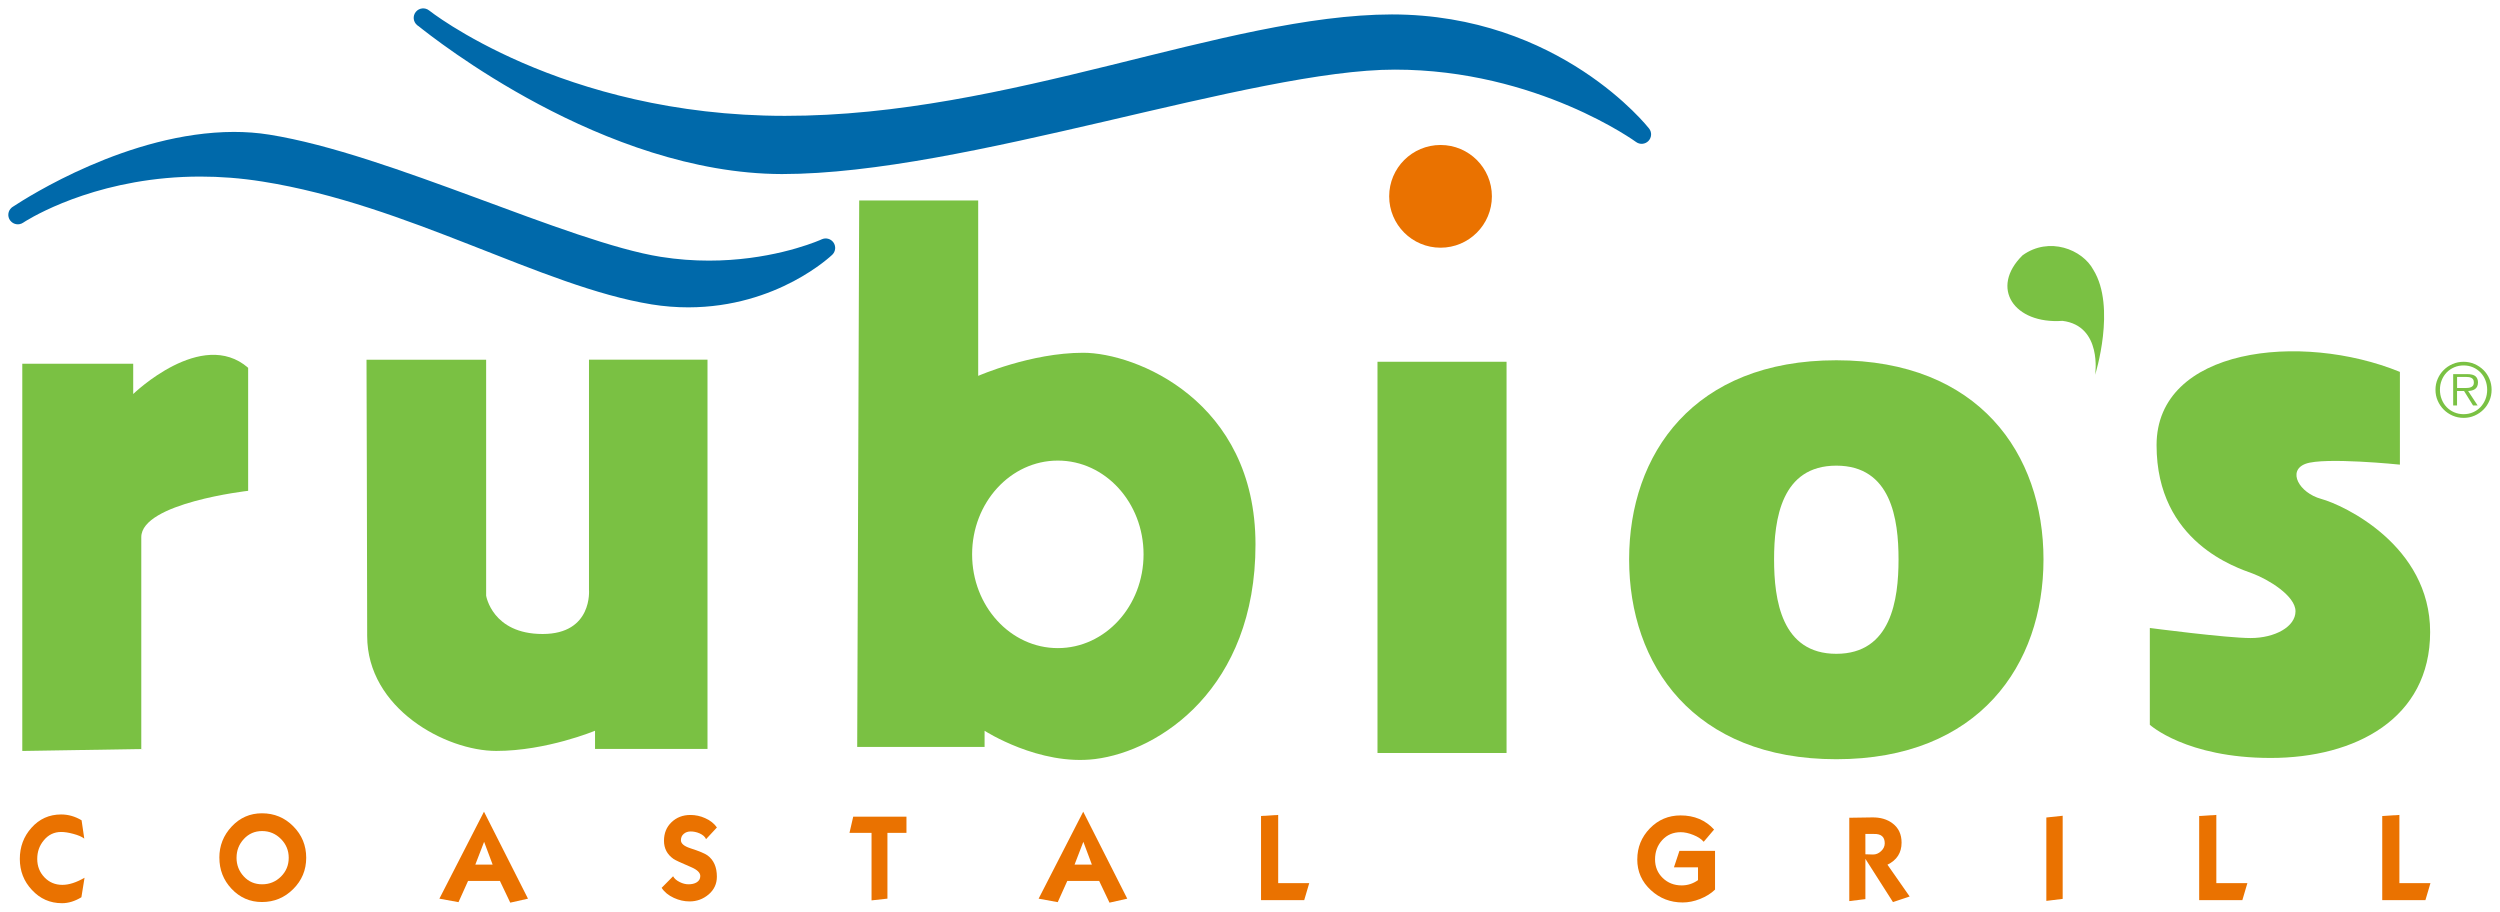 <?xml version="1.0" encoding="UTF-8" standalone="no"?>
<!-- Created with Inkscape (http://www.inkscape.org/) -->

<svg
   xmlns:dc="http://purl.org/dc/elements/1.1/"
   xmlns:cc="http://creativecommons.org/ns#"
   xmlns:rdf="http://www.w3.org/1999/02/22-rdf-syntax-ns#"
   xmlns:svg="http://www.w3.org/2000/svg"
   xmlns="http://www.w3.org/2000/svg"
   xmlns:sodipodi="http://sodipodi.sourceforge.net/DTD/sodipodi-0.dtd"
   xmlns:inkscape="http://www.inkscape.org/namespaces/inkscape"
   width="298.489"
   height="108.839"
   viewBox="0 0 78.975 28.797"
   version="1.1"
   id="svg8345"
   inkscape:version="0.92.0 r15299"
   sodipodi:docname="rubios coastal grill.svg">
  <defs
     id="defs8339">
    <clipPath
       id="clipPath7774"
       clipPathUnits="userSpaceOnUse">
      <path
         inkscape:connector-curvature="0"
         id="path7772"
         d="M 194.769,687.955 H 417.231 V 768.19 H 194.769 Z" />
    </clipPath>
  </defs>
  <sodipodi:namedview
     id="base"
     pagecolor="#ffffff"
     bordercolor="#666666"
     borderopacity="1.0"
     inkscape:pageopacity="0.0"
     inkscape:pageshadow="2"
     inkscape:zoom="3.0254236"
     inkscape:cx="148.24428"
     inkscape:cy="53.420089"
     inkscape:document-units="mm"
     inkscape:current-layer="layer1"
     showgrid="false"
     fit-margin-top="0"
     fit-margin-left="0"
     fit-margin-right="0"
     fit-margin-bottom="0"
     units="px"
     inkscape:window-width="1280"
     inkscape:window-height="744"
     inkscape:window-x="-4"
     inkscape:window-y="-4"
     inkscape:window-maximized="1" />
  <g
     inkscape:label="Layer 1"
     inkscape:groupmode="layer"
     id="layer1"
     transform="translate(-73.414,-153.069)">
    <g
       id="g8585"
       transform="translate(0.265,-0.265)">
      <path
         d="m 77.612,176.996 v -6.692 c 0,-1.083 3.376,-1.465 3.376,-1.465 v -3.886 c -1.465,-1.274 -3.631,0.828 -3.631,0.828 v -0.956 h -3.504 v 12.232 z"
         style="fill:#7ac143;fill-opacity:1;fill-rule:nonzero;stroke:none;stroke-width:0.353"
         id="path7778"
         inkscape:connector-curvature="0" />
      <path
         d="m 139.335,165.169 c 0,0 0.233,-1.542 -1.032,-1.699 -1.531,0.109 -2.307,-1.042 -1.26,-2.072 0.837,-0.602 1.889,-0.187 2.236,0.461 0.728,1.178 0.057,3.31 0.057,3.31"
         style="fill:#7ac143;fill-opacity:1;fill-rule:nonzero;stroke:none;stroke-width:0.353"
         id="path7782"
         inkscape:connector-curvature="0" />
      <path
         d="m 84.726,164.698 h 3.78 v 7.453 c 0,0 0.191,1.211 1.784,1.211 1.593,0 1.465,-1.402 1.465,-1.402 v -7.263 h 3.744 v 12.295 h -3.553 v -0.574 c 0,0 -1.529,0.638 -3.121,0.638 -1.593,0 -4.077,-1.338 -4.077,-3.631 0,-2.293 -0.021,-8.728 -0.021,-8.728"
         style="fill:#7ac143;fill-opacity:1;fill-rule:nonzero;stroke:none;stroke-width:0.353"
         id="path7786"
         inkscape:connector-curvature="0" />
      <path
         d="m 100.291,159.666 h 3.759 v 5.542 c 0,0 1.664,-0.73 3.316,-0.73 1.653,0 5.444,1.509 5.444,6.056 0,4.548 -3.026,6.523 -5.065,6.778 -1.77,0.221 -3.493,-0.893 -3.493,-0.893 v 0.511 h -4.024 z m 6.275,8.218 c -1.495,0 -2.708,1.326 -2.708,2.962 0,1.636 1.212,2.962 2.708,2.962 1.495,0 2.708,-1.326 2.708,-2.962 0,-1.636 -1.212,-2.962 -2.708,-2.962"
         style="fill:#7ac143;fill-opacity:1;fill-rule:nonzero;stroke:none;stroke-width:0.353"
         id="path7790"
         inkscape:connector-curvature="0" />
      <path
         inkscape:connector-curvature="0"
         id="path7792"
         style="fill:#7ac143;fill-opacity:1;fill-rule:nonzero;stroke:none;stroke-width:0.353"
         d="m 120.741,177.121 h -4.077 v -12.359 h 4.077 z" />
      <path
         d="m 148.962,165.081 v 2.931 c 0,0 -2.388,-0.245 -2.978,-0.027 -0.59,0.218 -0.207,0.919 0.493,1.11 0.701,0.191 3.44,1.465 3.44,4.204 0,2.739 -2.365,3.979 -5.037,3.979 -2.672,0 -3.818,-1.048 -3.818,-1.048 v -3.058 c 0,0 2.421,0.318 3.185,0.318 0.764,0 1.417,-0.355 1.417,-0.846 0,-0.491 -0.869,-1.011 -1.354,-1.192 -0.485,-0.181 -3.035,-0.975 -3.035,-4.055 0,-3.08 4.564,-3.589 7.686,-2.315"
         style="fill:#7ac143;fill-opacity:1;fill-rule:nonzero;stroke:none;stroke-width:0.353"
         id="path7796"
         inkscape:connector-curvature="0" />
      <path
         d="m 131.158,177.318 c -4.51,0 -6.545,-2.983 -6.545,-6.313 0,-3.33 2.036,-6.29 6.545,-6.29 4.51,0 6.545,2.96 6.545,6.29 0,3.33 -2.036,6.313 -6.545,6.313 m 0,-9.274 c -1.735,0 -1.966,1.688 -1.966,2.961 0,1.272 0.231,2.983 1.966,2.983 1.735,0 1.966,-1.711 1.966,-2.983 0,-1.272 -0.231,-2.961 -1.966,-2.961"
         style="fill:#7ac143;fill-opacity:1;fill-rule:nonzero;stroke:none;stroke-width:0.353"
         id="path7800"
         inkscape:connector-curvature="0" />
      <path
         d="m 75.106,181.866 c -0.376,0 -0.693,-0.14 -0.951,-0.421 -0.253,-0.27 -0.38,-0.596 -0.38,-0.977 0,-0.381 0.122,-0.708 0.365,-0.981 0.251,-0.283 0.564,-0.424 0.941,-0.424 0.224,0 0.439,0.061 0.645,0.184 l 0.085,0.579 c -0.074,-0.059 -0.191,-0.109 -0.35,-0.151 -0.145,-0.039 -0.272,-0.059 -0.38,-0.059 -0.221,0 -0.405,0.088 -0.55,0.266 -0.138,0.165 -0.206,0.36 -0.206,0.586 0,0.229 0.075,0.422 0.227,0.581 0.151,0.158 0.34,0.238 0.566,0.238 0.209,0 0.442,-0.075 0.701,-0.225 l -0.099,0.616 c -0.204,0.125 -0.409,0.188 -0.612,0.188"
         style="fill:#ea7200;fill-opacity:1;fill-rule:nonzero;stroke:none;stroke-width:0.353"
         id="path7804"
         inkscape:connector-curvature="0" />
      <path
         d="m 80.078,180.428 c 0,-0.379 0.13,-0.707 0.391,-0.985 0.26,-0.278 0.579,-0.417 0.955,-0.417 0.389,0 0.719,0.137 0.99,0.411 0.272,0.274 0.408,0.605 0.408,0.994 0,0.386 -0.137,0.716 -0.41,0.988 -0.273,0.273 -0.603,0.41 -0.988,0.41 -0.379,0 -0.699,-0.14 -0.962,-0.42 -0.256,-0.273 -0.383,-0.6 -0.383,-0.981 m 0.542,0 c 0,0.231 0.077,0.429 0.231,0.594 0.153,0.165 0.346,0.247 0.577,0.247 0.234,0 0.432,-0.082 0.596,-0.244 0.163,-0.162 0.245,-0.36 0.245,-0.594 0,-0.231 -0.082,-0.43 -0.247,-0.595 -0.165,-0.166 -0.363,-0.249 -0.594,-0.249 -0.229,0 -0.421,0.083 -0.575,0.249 -0.155,0.166 -0.232,0.363 -0.232,0.592"
         style="fill:#ea7200;fill-opacity:1;fill-rule:nonzero;stroke:none;stroke-width:0.353"
         id="path7808"
         inkscape:connector-curvature="0" />
      <path
         d="m 88.941,181.162 h -1.006 l -0.302,0.671 -0.604,-0.11 1.409,-2.748 1.39,2.748 -0.56,0.126 z m -0.776,-0.516 h 0.546 l -0.269,-0.719 z"
         style="fill:#ea7200;fill-opacity:1;fill-rule:nonzero;stroke:none;stroke-width:0.353"
         id="path7812"
         inkscape:connector-curvature="0" />
      <path
         d="m 94.051,181.38 0.361,-0.365 c 0.04,0.074 0.109,0.135 0.21,0.184 0.093,0.047 0.186,0.07 0.277,0.07 0.098,0 0.181,-0.018 0.247,-0.055 0.084,-0.047 0.125,-0.115 0.125,-0.206 0,-0.106 -0.098,-0.2 -0.295,-0.284 -0.31,-0.131 -0.494,-0.216 -0.553,-0.258 -0.199,-0.14 -0.299,-0.331 -0.299,-0.572 0,-0.238 0.079,-0.434 0.238,-0.586 0.159,-0.152 0.357,-0.229 0.596,-0.229 0.162,0 0.317,0.033 0.465,0.1 0.162,0.071 0.286,0.17 0.373,0.295 l -0.343,0.369 c -0.03,-0.074 -0.098,-0.135 -0.207,-0.184 -0.093,-0.04 -0.187,-0.059 -0.28,-0.059 -0.086,0 -0.159,0.025 -0.218,0.076 -0.059,0.05 -0.089,0.117 -0.089,0.201 0,0.103 0.097,0.187 0.291,0.251 0.288,0.093 0.471,0.17 0.55,0.229 0.196,0.145 0.295,0.369 0.295,0.671 0,0.226 -0.087,0.413 -0.26,0.561 -0.174,0.147 -0.374,0.221 -0.603,0.221 -0.167,0 -0.332,-0.037 -0.494,-0.111 -0.172,-0.079 -0.301,-0.184 -0.387,-0.317"
         style="fill:#ea7200;fill-opacity:1;fill-rule:nonzero;stroke:none;stroke-width:0.353"
         id="path7816"
         inkscape:connector-curvature="0" />
      <path
         d="m 101.183,181.722 -0.502,0.055 v -2.132 h -0.697 l 0.118,-0.513 h 1.682 v 0.513 h -0.601 z"
         style="fill:#ea7200;fill-opacity:1;fill-rule:nonzero;stroke:none;stroke-width:0.353"
         id="path7820"
         inkscape:connector-curvature="0" />
      <path
         d="m 107.871,181.162 h -1.006 l -0.302,0.671 -0.604,-0.11 1.409,-2.748 1.391,2.748 -0.561,0.126 z m -0.776,-0.516 h 0.546 l -0.269,-0.719 z"
         style="fill:#ea7200;fill-opacity:1;fill-rule:nonzero;stroke:none;stroke-width:0.353"
         id="path7824"
         inkscape:connector-curvature="0" />
      <path
         d="m 112.985,181.77 v -2.659 l 0.542,-0.033 v 2.154 h 0.981 l -0.159,0.538 z"
         style="fill:#ea7200;fill-opacity:1;fill-rule:nonzero;stroke:none;stroke-width:0.353"
         id="path7828"
         inkscape:connector-curvature="0" />
      <path
         d="m 124.871,180.483 c 0,-0.381 0.133,-0.708 0.398,-0.981 0.266,-0.273 0.589,-0.409 0.97,-0.409 0.433,0 0.786,0.149 1.058,0.446 l -0.328,0.387 c -0.073,-0.086 -0.183,-0.158 -0.328,-0.216 -0.145,-0.058 -0.278,-0.087 -0.398,-0.087 -0.238,0 -0.433,0.083 -0.584,0.249 -0.152,0.166 -0.227,0.369 -0.227,0.61 0,0.236 0.082,0.432 0.243,0.588 0.162,0.156 0.362,0.234 0.598,0.234 0.187,0 0.359,-0.055 0.516,-0.166 v -0.405 h -0.76 l 0.173,-0.52 h 1.125 v 1.224 c -0.128,0.123 -0.285,0.221 -0.472,0.295 -0.187,0.074 -0.37,0.111 -0.55,0.111 -0.388,0 -0.723,-0.129 -1.003,-0.387 -0.288,-0.263 -0.432,-0.588 -0.432,-0.974"
         style="fill:#ea7200;fill-opacity:1;fill-rule:nonzero;stroke:none;stroke-width:0.353"
         id="path7832"
         inkscape:connector-curvature="0" />
      <path
         d="m 132.077,180.465 v 1.272 l -0.509,0.063 v -2.633 l 0.715,-0.011 c 0.266,-0.005 0.484,0.059 0.657,0.192 0.187,0.143 0.28,0.344 0.28,0.605 0,0.32 -0.149,0.552 -0.446,0.697 l 0.701,1.004 -0.527,0.177 z m 0,-0.144 0.238,0.007 c 0.093,0.002 0.179,-0.033 0.256,-0.105 0.078,-0.072 0.117,-0.155 0.117,-0.249 0,-0.204 -0.114,-0.302 -0.341,-0.295 h -0.271 z"
         style="fill:#ea7200;fill-opacity:1;fill-rule:nonzero;stroke:none;stroke-width:0.353"
         id="path7836"
         inkscape:connector-curvature="0" />
      <path
         d="m 137.793,179.159 0.516,-0.055 v 2.626 l -0.516,0.063 z"
         style="fill:#ea7200;fill-opacity:1;fill-rule:nonzero;stroke:none;stroke-width:0.353"
         id="path7840"
         inkscape:connector-curvature="0" />
      <path
         d="m 142.621,181.77 v -2.659 l 0.542,-0.033 v 2.154 h 0.981 l -0.159,0.538 z"
         style="fill:#ea7200;fill-opacity:1;fill-rule:nonzero;stroke:none;stroke-width:0.353"
         id="path7844"
         inkscape:connector-curvature="0" />
      <path
         d="m 148.404,181.77 v -2.659 l 0.542,-0.033 v 2.154 h 0.981 l -0.159,0.538 z"
         style="fill:#ea7200;fill-opacity:1;fill-rule:nonzero;stroke:none;stroke-width:0.353"
         id="path7848"
         inkscape:connector-curvature="0" />
      <path
         d="m 117.033,159.536 c 0,0.896 0.726,1.623 1.623,1.623 0.896,0 1.622,-0.727 1.622,-1.623 0,-0.896 -0.726,-1.622 -1.622,-1.622 -0.896,0 -1.623,0.726 -1.623,1.622"
         style="fill:#ea7200;fill-opacity:1;fill-rule:nonzero;stroke:none;stroke-width:0.353"
         id="path7852"
         inkscape:connector-curvature="0" />
      <path
         d="m 86.36,154.155 c -0.019,-0.015 -0.029,-0.023 -0.03,-0.024 v -3.5e-4 c -0.003,-0.002 -0.004,-0.003 -0.004,-0.003 -0.127,-0.105 -0.145,-0.292 -0.041,-0.419 0.104,-0.127 0.29,-0.147 0.419,-0.045 0,-3.5e-4 0.058,0.046 0.184,0.136 0.126,0.089 0.314,0.219 0.564,0.374 0.5,0.311 1.243,0.728 2.208,1.147 1.93,0.835 4.746,1.673 8.285,1.673 7.09,0.007 13.898,-3.191 19.174,-3.204 5.31,0.005 8.101,3.576 8.125,3.605 0.092,0.117 0.083,0.285 -0.021,0.392 -0.103,0.107 -0.271,0.121 -0.391,0.033 -3.5e-4,3.5e-4 -0.043,-0.031 -0.135,-0.093 -0.093,-0.061 -0.231,-0.15 -0.412,-0.257 -0.363,-0.214 -0.895,-0.501 -1.569,-0.788 -1.347,-0.574 -3.257,-1.148 -5.501,-1.148 -2.229,-0.003 -5.636,0.816 -9.185,1.642 -3.554,0.824 -7.257,1.656 -10.18,1.657 -5.637,-0.013 -11.008,-4.297 -11.489,-4.68"
         style="fill:#0069aa;fill-opacity:1;fill-rule:nonzero;stroke:none;stroke-width:0.353"
         id="path7856"
         inkscape:connector-curvature="0" />
      <path
         d="m 93.723,162.948 c -3.459,-0.562 -7.685,-3.151 -12.284,-3.879 -0.69,-0.11 -1.345,-0.157 -1.959,-0.157 -3.015,-7.1e-4 -5.063,1.129 -5.509,1.399 -0.046,0.028 -0.073,0.045 -0.084,0.053 -0.004,0.002 -0.005,0.004 -0.005,0.004 -0.038,0.026 -0.08,0.042 -0.125,0.049 -0.001,3.5e-4 -0.002,3.5e-4 -0.003,7.1e-4 -7.05e-4,0 -0.001,0 -0.003,0 -0.101,0.013 -0.205,-0.026 -0.272,-0.11 -3.53e-4,-3.5e-4 -0.001,-0.001 -0.002,-0.001 -7.05e-4,-0.001 -0.002,-0.003 -0.003,-0.004 -7.06e-4,-0.001 -0.002,-0.002 -0.003,-0.004 -7.05e-4,-0.001 -0.001,-0.002 -0.003,-0.003 -0.001,-0.002 -0.003,-0.005 -0.005,-0.007 -0.086,-0.127 -0.062,-0.295 0.05,-0.393 3.53e-4,0 7.06e-4,-3.5e-4 7.06e-4,-3.5e-4 0.002,-0.001 0.003,-0.003 0.005,-0.004 3.52e-4,-3.5e-4 7.05e-4,-7e-4 7.05e-4,-7e-4 0.002,-0.001 0.004,-0.003 0.005,-0.004 7.06e-4,-3.6e-4 0.001,-7.1e-4 0.001,-0.001 0.001,-10e-4 0.003,-0.002 0.005,-0.004 3.53e-4,-3.5e-4 0.001,-7.1e-4 0.001,-0.001 0.001,-0.001 0.003,-0.002 0.005,-0.004 7.06e-4,-3.5e-4 0.001,-3.5e-4 0.002,-0.001 0.001,-7.1e-4 0.003,-0.002 0.004,-0.002 v 0 c 3.53e-4,-3.6e-4 3.53e-4,-3.6e-4 7.05e-4,-7.1e-4 0.003,-10e-4 0.017,-0.011 0.044,-0.029 0.416,-0.271 3.626,-2.335 6.947,-2.343 0.373,0 0.749,0.026 1.121,0.086 1.914,0.306 4.265,1.158 6.519,1.989 2.249,0.832 4.406,1.643 5.845,1.871 0.535,0.085 1.046,0.12 1.525,0.12 1.849,7e-4 3.209,-0.523 3.503,-0.647 0.042,-0.018 0.059,-0.026 0.059,-0.026 0.133,-0.061 0.29,-0.018 0.373,0.102 0.083,0.121 0.066,0.283 -0.039,0.385 -0.028,0.024 -1.724,1.658 -4.545,1.662 -0.374,0 -0.766,-0.029 -1.175,-0.095"
         style="fill:#0069aa;fill-opacity:1;fill-rule:nonzero;stroke:none;stroke-width:0.353"
         id="path7860"
         inkscape:connector-curvature="0" />
      <path
         d="m 150.952,165.59 h 0.112 c 0.041,0 0.078,-0.005 0.114,-0.014 0.035,-0.009 0.064,-0.026 0.086,-0.051 0.023,-0.025 0.034,-0.062 0.034,-0.112 0,-0.039 -0.007,-0.07 -0.022,-0.092 -0.015,-0.023 -0.034,-0.04 -0.057,-0.051 -0.024,-0.012 -0.05,-0.019 -0.08,-0.023 -0.03,-0.004 -0.059,-0.006 -0.088,-0.006 h -0.283 v 0.351 z m 0.465,0.552 h -0.145 l -0.283,-0.456 h -0.222 v 0.456 h -0.122 v -0.99 h 0.433 c 0.131,0 0.222,0.023 0.274,0.07 0.051,0.047 0.077,0.111 0.077,0.192 0,0.048 -0.008,0.09 -0.024,0.124 -0.015,0.034 -0.037,0.062 -0.065,0.083 -0.028,0.021 -0.061,0.036 -0.1,0.047 -0.038,0.01 -0.079,0.016 -0.123,0.018 z m -0.442,0.276 c 0.108,0 0.207,-0.02 0.298,-0.06 0.091,-0.04 0.169,-0.094 0.235,-0.164 0.066,-0.07 0.117,-0.151 0.155,-0.244 0.037,-0.093 0.056,-0.195 0.056,-0.304 0,-0.108 -0.019,-0.208 -0.056,-0.302 -0.037,-0.094 -0.089,-0.175 -0.155,-0.243 -0.066,-0.069 -0.144,-0.123 -0.235,-0.163 -0.091,-0.04 -0.191,-0.06 -0.298,-0.06 -0.108,0 -0.207,0.02 -0.299,0.06 -0.092,0.04 -0.171,0.094 -0.238,0.163 -0.066,0.069 -0.118,0.15 -0.155,0.243 -0.038,0.093 -0.056,0.194 -0.056,0.302 0,0.109 0.019,0.211 0.056,0.304 0.037,0.093 0.089,0.175 0.155,0.244 0.066,0.07 0.146,0.124 0.238,0.164 0.092,0.04 0.192,0.06 0.299,0.06 m 0,0.117 c -0.123,0 -0.238,-0.024 -0.346,-0.07 -0.108,-0.047 -0.201,-0.11 -0.282,-0.191 -0.08,-0.08 -0.144,-0.174 -0.191,-0.282 -0.047,-0.107 -0.07,-0.223 -0.07,-0.346 0,-0.122 0.023,-0.236 0.07,-0.344 0.047,-0.108 0.11,-0.201 0.191,-0.28 0.08,-0.08 0.174,-0.143 0.282,-0.189 0.108,-0.047 0.223,-0.07 0.346,-0.07 0.122,0 0.236,0.023 0.344,0.07 0.108,0.047 0.201,0.11 0.282,0.189 0.08,0.079 0.144,0.173 0.189,0.28 0.046,0.108 0.069,0.222 0.069,0.344 0,0.123 -0.023,0.239 -0.069,0.346 -0.046,0.108 -0.109,0.202 -0.189,0.282 -0.08,0.08 -0.174,0.144 -0.282,0.191 -0.108,0.047 -0.222,0.07 -0.344,0.07"
         style="fill:#7ac143;fill-opacity:1;fill-rule:nonzero;stroke:none;stroke-width:0.353"
         id="path7864"
         inkscape:connector-curvature="0" />
    </g>
  </g>
</svg>
